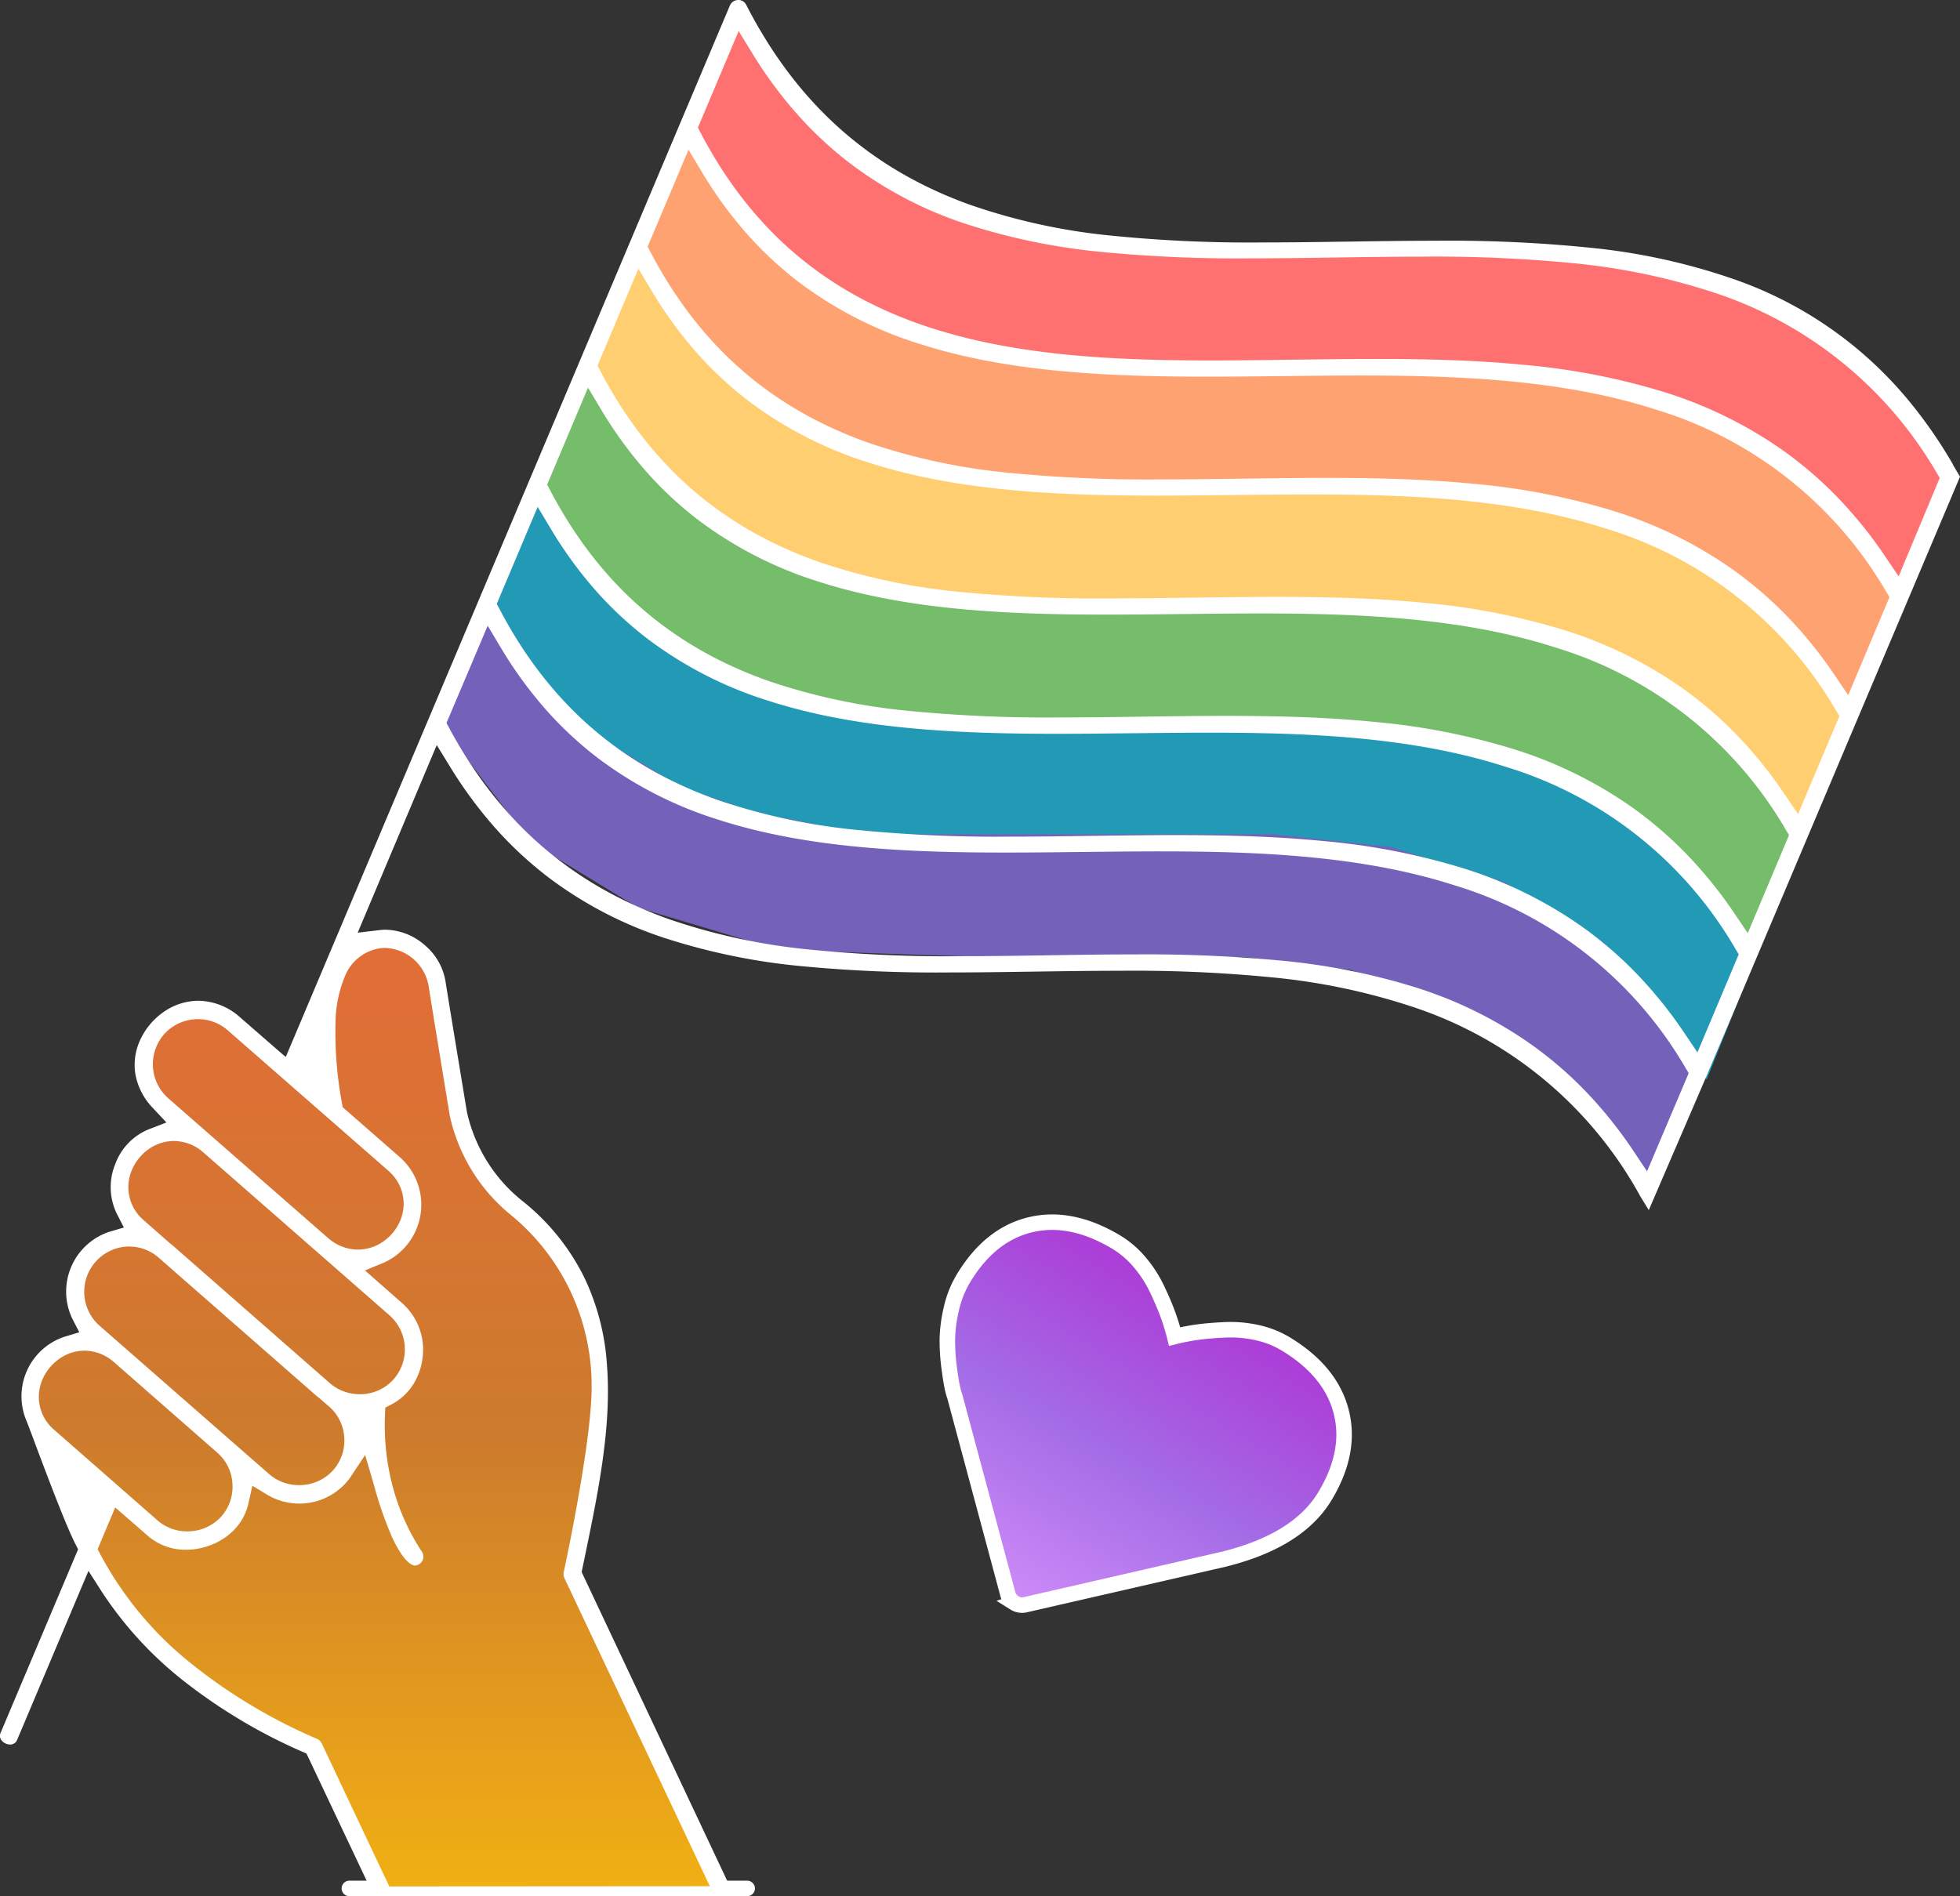 <svg xmlns="http://www.w3.org/2000/svg" xmlns:xlink="http://www.w3.org/1999/xlink" width="252.837" height="244.669" viewBox="0 0 252.837 244.669">
  <rect x="0" y="0" width="252.837" height="244.669" fill="#333333" stroke="none"/>
  <defs>
    <linearGradient id="linear-gradient" x1="0.5" x2="0.5" y2="1" gradientUnits="objectBoundingBox">
      <stop offset="0" stop-color="#e26d38"/>
      <stop offset="0.522" stop-color="#cd7b2d"/>
      <stop offset="1" stop-color="#f1b013"/>
    </linearGradient>
    <linearGradient id="linear-gradient-2" x1="0.5" x2="0.5" y2="1" gradientUnits="objectBoundingBox">
      <stop offset="0" stop-color="#ac3bd6"/>
      <stop offset="0.517" stop-color="#a46ce6"/>
      <stop offset="1" stop-color="#ce8bf8"/>
    </linearGradient>
  </defs>
  <g id="illustration" transform="translate(-686.58 -2246.417)">
    <path id="Path_36451" data-name="Path 36451" d="M18599.072,9863.692l11.887,15.64,13.943,8.486,18.211,5.447,27.527.949h32.713l13.527,1.662,15.385,5.3,10.221,6.2,8.127,8.4,5.115,7.939,6.586-16.335-12.82-15.055-12.8-7.775-14.736-4.569-15.09-1.644h-52.641l-14.248-2.827-9.572-3.289-10.475-6.359-6.691-6.491-5.979-9.325-1.588-2.06Z" transform="translate(-17824 -7600)" fill="#ff7171"/>
    <path id="Path_36453" data-name="Path 36453" d="M18599.072,9863.692l11.887,15.64,13.943,8.486,18.211,5.447,27.527.949h32.713l13.527,1.662,15.385,5.3,10.221,6.2,8.127,8.4,5.115,7.939,6.586-16.335-12.82-15.055-12.8-7.775-14.736-4.569-15.09-1.644h-52.641l-14.248-2.827-9.572-3.289-10.475-6.359-6.691-6.491-5.979-9.325-1.588-2.06Z" transform="translate(-17830 -7584)" fill="#ffa271"/>
    <path id="Path_36454" data-name="Path 36454" d="M18599.072,9863.692l11.887,15.64,13.943,8.486,18.211,5.447,27.527.949h32.713l13.527,1.662,15.385,5.3,10.221,6.2,8.127,8.4,5.115,7.939,6.586-16.335-12.82-15.055-12.8-7.775-14.736-4.569-15.09-1.644h-52.641l-14.248-2.827-9.572-3.289-10.475-6.359-6.691-6.491-5.979-9.325-1.588-2.06Z" transform="translate(-17837 -7569)" fill="#ffce71"/>
    <path id="Path_36455" data-name="Path 36455" d="M18599.072,9863.692l11.887,15.64,13.943,8.486,18.211,5.447,27.527.949h32.713l13.527,1.662,15.385,5.3,10.221,6.2,8.127,8.4,5.115,7.939,6.586-16.335-12.82-15.055-12.8-7.775-14.736-4.569-15.09-1.644h-52.641l-14.248-2.827-9.572-3.289-10.475-6.359-6.691-6.491-5.979-9.325-1.588-2.06Z" transform="translate(-17844 -7554)" fill="#75bc6b"/>
    <path id="Path_36456" data-name="Path 36456" d="M18599.072,9863.692l11.887,15.64,13.943,8.486,18.211,5.447,27.527.949h32.713l13.527,1.662,15.385,5.3,10.221,6.2,8.127,8.4,5.115,7.939,6.586-16.335-12.82-15.055-12.8-7.775-14.736-4.569-15.09-1.644h-52.641l-14.248-2.827-9.572-3.289-10.475-6.359-6.691-6.491-5.979-9.325-1.588-2.06Z" transform="translate(-17849 -7538)" fill="#2299b5"/>
    <path id="Path_36457" data-name="Path 36457" d="M18599.072,9863.692l11.887,15.64,13.943,8.486,18.211,5.447,27.527.949h32.713l13.527,1.662,15.385,5.3,10.221,6.2,8.127,8.4,5.115,7.939,6.586-16.335-12.82-15.055-12.8-7.775-14.736-4.569-15.09-1.644h-52.641l-14.248-2.827-9.572-3.289-10.475-6.359-6.691-6.491-5.979-9.325-1.588-2.06Z" transform="translate(-17856 -7524.271)" fill="#7461b9"/>
    <path id="Path_36459" data-name="Path 36459" d="M18557.648,10090.086h51.318" transform="translate(-17826 -7600)" fill="none" stroke="#fff" stroke-linecap="round" stroke-width="2"/>
    <path id="Path_36460" data-name="Path 36460" d="M18559.3,10089.83l-8.08-18.092-13.141-6.581-5.838-5.317-10.607-14.172-7.912-18.022,1.781-5.76,6.131-3.027-1.529-5.586,1.529-4.857,6.475-2.858-2.387-5.425,1.732-5.38,5.941-3.375-4.51-6.52.605-4.688,3.9-3.113h3.893l13.932,7.8,2.625-13.708,2.918-3.094h5.141l4.311,3.094,4.1,20.228,2.98,6.406,8.586,8.615,4.4,8.3,1.893,9.86-3.59,25.367,18.852,39.877Z" transform="translate(-17824 -7600)" fill="url(#linear-gradient)"/>
    <path id="Subtraction_274" data-name="Subtraction 274" d="M97.266,246.669H94.7L75.8,206.611a1.2,1.2,0,0,1-.093-.725c.179-.761,1.086-5.107,1.885-9.642,1.215-6.9,1.794-11.875,1.722-14.779a28.453,28.453,0,0,0-10.336-21.628A22.835,22.835,0,0,1,61.026,147c-.022-.138-.09-.554-.276-1.686-.774-4.705-2.124-12.927-2.47-15.129a5.888,5.888,0,0,0-5.63-4.87,4.744,4.744,0,0,0-.954.1,5.833,5.833,0,0,0-4.224,3.609,15.959,15.959,0,0,0-1.187,5.693,50.193,50.193,0,0,0,.812,10.555l.1.586,7.423,6.489.029.024a8.2,8.2,0,0,1-2.069,13.522l-2.5,1.037,4.713,4.146.026.023a7.993,7.993,0,0,1,2.7,7,8.251,8.251,0,0,1-1.211,3.525,7.272,7.272,0,0,1-2.756,2.559l-.855.454-.038.968a30.929,30.929,0,0,0,.988,9.165,28.427,28.427,0,0,0,3.783,8.462,1.131,1.131,0,0,1,.159.856,1.145,1.145,0,0,1-.477.718,1.175,1.175,0,0,1-.578.2c-.6,0-1.672-.923-2.892-3.513a46.483,46.483,0,0,1-2.351-6.687q-.074-.256-.136-.47l-.033-.113L50.1,190.74l-2,3.016a8.093,8.093,0,0,1-10.535,2.172l-2.007-1.218L35.039,197c-.878,3.917-4.7,5.967-8.02,5.967a7.4,7.4,0,0,1-5.134-1.957l-4.025-3.5-2.27,5.378.364.7a45.318,45.318,0,0,0,11.9,14.219,70.113,70.113,0,0,0,16.137,9.605,1.338,1.338,0,0,1,.518.555l8.785,18.614H50.725l-8.188-17.313-.574-.254a70.047,70.047,0,0,1-14.625-8.62,48.256,48.256,0,0,1-11.2-11.993l-1.729-2.706L5.243,227.415a.964.964,0,0,1-.931.687,1.461,1.461,0,0,1-1.162-.6.973.973,0,0,1-.037-1l9.959-23.591-.356-.7c-1.284-2.519-3.858-9.391-5.241-13.083l0-.007-.022-.06c-.6-1.588-.923-2.461-1.062-2.783l-.01-.023a8.1,8.1,0,0,1,4.9-10.763l1.948-.582-.931-1.808a8.128,8.128,0,0,1,4.729-11.137l1.95-.577-.927-1.81a7.83,7.83,0,0,1-.2-6.333,7.688,7.688,0,0,1,4.289-4.509l2.329-.9-1.709-1.823a8.454,8.454,0,0,1-2.3-4.436,7.608,7.608,0,0,1,.559-4.247A8.939,8.939,0,0,1,24.07,133.6a7.9,7.9,0,0,1,4.521-1.47,8.2,8.2,0,0,1,5.308,2.076l5.959,5.189L97.153,3.71A1.165,1.165,0,0,1,98.187,3h.083a1.117,1.117,0,0,1,1,.648l.015.03c6.5,12.655,15.9,21.062,28.717,25.7A78.733,78.733,0,0,0,146.323,33.4a177.159,177.159,0,0,0,19.636.882c3.6,0,7.285-.054,10.853-.107l.243,0h.043c3.641-.054,7.405-.111,11.093-.111a179.458,179.458,0,0,1,19.845.891,80.716,80.716,0,0,1,18.375,3.981,50.843,50.843,0,0,1,23.008,16,60.648,60.648,0,0,1,5.511,7.994l-.018.019.648,1.09c.12.2.2.348.276.474l-6.71,15.874-6.5,15.353c-5.908,13.989-13.734,32.5-19.474,46.072l-7.463,17.329-.166-.266c-.368-.6-.785-1.277-.955-1.562a52,52,0,0,0-29.332-24.394,82.671,82.671,0,0,0-18.266-3.819,181.77,181.77,0,0,0-19.37-.84h-.047c-3.733,0-7.625.058-11.059.108h-.047c-3.614.053-7.35.109-11,.109a182.065,182.065,0,0,1-18.928-.8A82.05,82.05,0,0,1,89,124.119a51.389,51.389,0,0,1-15.35-7.982,48.738,48.738,0,0,1-6.677-6.2,55.676,55.676,0,0,1-5.916-8l-1.718-2.8-10.2,24.21,2.876-.34a6.342,6.342,0,0,1,.737-.043,7.9,7.9,0,0,1,5.059,2.008,7.746,7.746,0,0,1,2.668,4.721l.006.044c.453,2.883,2.724,16.609,2.74,16.7l.016.085a20.272,20.272,0,0,0,7.106,11.409,29.026,29.026,0,0,1,8.063,9.989A30.781,30.781,0,0,1,81.3,179.194c.6,7.971-1.147,16.4-2.835,24.55l-.037.178q-.143.689-.284,1.373l-.113.552,19.239,40.821Zm-83.36-69.39a5.691,5.691,0,0,0-3.4,1.153A6.307,6.307,0,0,0,8.393,181.2a5.572,5.572,0,0,0,1.612,6.309l13.346,11.7a5.757,5.757,0,0,0,3.793,1.387,5.886,5.886,0,0,0,4.415-1.934,5.8,5.8,0,0,0,1.419-4.279A5.726,5.726,0,0,0,31,190.415L17.686,178.747l-.02-.017A5.778,5.778,0,0,0,13.906,177.279ZM19.5,163.841a5.842,5.842,0,0,0-3.67,10.21l21.937,19.2.012.01a5.806,5.806,0,0,0,3.791,1.369,5.873,5.873,0,0,0,4.4-1.919,5.758,5.758,0,0,0,1.435-4.255,5.68,5.68,0,0,0-1.962-3.968l-1.381-1.2-.088-.058-.007,0-.007,0L23.448,165.263l-.015-.013a5.744,5.744,0,0,0-3.745-1.406Q19.594,163.841,19.5,163.841Zm5.933-13.616a5.669,5.669,0,0,0-3.385,1.145,6.291,6.291,0,0,0-2.1,2.753,5.593,5.593,0,0,0,1.592,6.328l3.442,3.029.094.063.007,0,.007,0L45.6,181.518l.02.018a5.854,5.854,0,0,0,3.789,1.361,5.769,5.769,0,0,0,4.369-1.928,5.861,5.861,0,0,0-.539-8.254L29.221,151.691l-.024-.021a5.812,5.812,0,0,0-3.76-1.445Zm3.1-15.722a5.863,5.863,0,0,0-4.391,1.977l-.012.014a5.87,5.87,0,0,0,.561,8.208L45.4,162.818l.048.039a5.863,5.863,0,0,0,3.714,1.382,5.737,5.737,0,0,0,3.4-1.134,6.245,6.245,0,0,0,2.122-2.747,5.57,5.57,0,0,0-1.431-6.146l-.018-.027L32.357,135.926l-.008-.007A5.84,5.84,0,0,0,28.534,134.5Zm120.82-8.354a185.625,185.625,0,0,1,18.651.777,84.961,84.961,0,0,1,17.4,3.415,53.729,53.729,0,0,1,15.43,7.646,50.178,50.178,0,0,1,6.8,5.923,55.934,55.934,0,0,1,6.095,7.629l1.736,2.6,5.37-12.668-.441-.736a51.78,51.78,0,0,0-29.743-23.494c-11.954-3.853-25.354-4.385-38.054-4.385-3.242,0-6.548.038-9.745.075l-.181,0h-.011c-3.234.037-6.577.076-9.88.076-12.465,0-25.592-.515-37.146-4.249a50.9,50.9,0,0,1-15.5-7.938,47.207,47.207,0,0,1-6.67-6.2,53.5,53.5,0,0,1-5.85-8.029L65.909,83.74,60.594,96.287l.384.713c6.528,12.128,15.84,20.193,28.468,24.655a79.387,79.387,0,0,0,18.026,3.872,176.935,176.935,0,0,0,19.29.855c3.8,0,7.767-.062,11.269-.116h.021C141.764,126.208,145.6,126.148,149.354,126.148Zm5.4-15.393c7.695,0,13.531.235,18.923.763a87.493,87.493,0,0,1,17.7,3.4,54.791,54.791,0,0,1,15.716,7.66,50.649,50.649,0,0,1,6.924,5.951,56.039,56.039,0,0,1,6.206,7.676l1.744,2.583,5.323-12.646-.438-.733a51.573,51.573,0,0,0-29.726-23.5c-11.944-3.841-25.378-4.37-38.115-4.37-3.18,0-6.43.036-9.573.07h-.01l-.21,0c-3.195.036-6.5.074-9.764.074-12.513,0-25.688-.514-37.269-4.241a51.056,51.056,0,0,1-15.553-7.941A47.235,47.235,0,0,1,79.933,79.3a53.541,53.541,0,0,1-5.867-8.04l-1.71-2.852L67.084,80.917l.37.705c6.38,12.155,15.637,20.221,28.3,24.66a79.745,79.745,0,0,0,18.1,3.834,182.347,182.347,0,0,0,19.434.837c3.519,0,7.127-.05,10.616-.1h.163C147.576,110.805,151.2,110.755,154.75,110.755Zm6.463-15.385c7.7,0,13.538.235,18.925.762a87.588,87.588,0,0,1,17.7,3.4,54.892,54.892,0,0,1,15.727,7.66,50.758,50.758,0,0,1,6.93,5.953,56.089,56.089,0,0,1,6.215,7.676l1.744,2.58,5.322-12.645-.439-.734A51.7,51.7,0,0,0,203.6,86.534c-11.948-3.848-25.359-4.379-38.07-4.379-3.3,0-6.64.039-9.866.076l-.212,0h-.01c-3.16.036-6.427.072-9.618.072-12.484,0-25.63-.514-37.2-4.246A51.006,51.006,0,0,1,93.1,70.118a47.268,47.268,0,0,1-6.682-6.207,53.543,53.543,0,0,1-5.86-8.036l-1.71-2.852L73.58,65.532l.37.7C80.324,78.392,89.574,86.459,102.229,90.9a79.672,79.672,0,0,0,18.1,3.834,182.249,182.249,0,0,0,19.429.837c3.517,0,7.122-.05,10.608-.1h.1C153.8,95.423,157.587,95.371,161.214,95.371Zm6.528-15.352c7.7,0,13.541.235,18.927.762a87.522,87.522,0,0,1,17.7,3.4,54.813,54.813,0,0,1,15.716,7.66A50.678,50.678,0,0,1,227,97.79a56.028,56.028,0,0,1,6.2,7.676l1.744,2.584L240.275,95.4l-.44-.734a51.746,51.746,0,0,0-29.753-23.486C198.132,67.334,184.719,66.8,172,66.8c-3.4,0-6.985.042-9.869.075l-.2,0c-3.166.036-6.44.073-9.637.073-12.484,0-25.631-.514-37.192-4.246a50.953,50.953,0,0,1-15.516-7.942,47.276,47.276,0,0,1-6.677-6.206,53.645,53.645,0,0,1-5.855-8.036L85.35,37.668,80.077,50.179l.369.7c6.374,12.157,15.628,20.223,28.289,24.661a79.721,79.721,0,0,0,18.1,3.834,182.389,182.389,0,0,0,19.437.837c3.524,0,7.134-.05,10.625-.1h.074C160.321,80.071,164.113,80.018,167.741,80.018Zm6.431-15.352c7.7,0,13.539.235,18.925.762a87.582,87.582,0,0,1,17.7,3.4,54.887,54.887,0,0,1,15.727,7.661,50.683,50.683,0,0,1,6.93,5.951,56.162,56.162,0,0,1,6.214,7.676l1.745,2.58,5.321-12.646-.44-.734a51.746,51.746,0,0,0-29.753-23.486c-11.954-3.847-25.366-4.378-38.079-4.378-3.389,0-6.979.041-9.863.075l-.2,0c-3.166.036-6.44.073-9.637.073-12.484,0-25.631-.514-37.192-4.246a50.954,50.954,0,0,1-15.516-7.942,47.281,47.281,0,0,1-6.677-6.206,53.575,53.575,0,0,1-5.855-8.037l-1.709-2.855L86.54,34.827l.369.7c6.374,12.156,15.624,20.223,28.28,24.661a79.661,79.661,0,0,0,18.1,3.834,182.259,182.259,0,0,0,19.43.837c3.448,0,6.98-.048,10.395-.094l.3,0C166.554,64.721,170.468,64.666,174.172,64.666Zm6.49-15.35c7.7,0,13.544.235,18.934.761a87.613,87.613,0,0,1,17.708,3.4,54.851,54.851,0,0,1,15.725,7.663,50.63,50.63,0,0,1,6.928,5.955,56.133,56.133,0,0,1,6.211,7.681l1.75,2.591,5.3-12.708-.441-.732a51.916,51.916,0,0,0-29.187-23.341,83.975,83.975,0,0,0-18.015-3.662,183.664,183.664,0,0,0-19.112-.81c-3.669,0-7.421.055-11.05.109h-.051c-3.44.052-7.339.11-11.071.11a181.576,181.576,0,0,1-18.92-.8,81.806,81.806,0,0,1-17.5-3.551A51.227,51.227,0,0,1,112.553,24a48.645,48.645,0,0,1-6.657-6.2,55.343,55.343,0,0,1-5.9-8L98.283,7,93.026,19.475l.369.7c6.377,12.159,15.633,20.227,28.3,24.664,11.709,4.1,24.965,4.669,37.546,4.669,3.586,0,7.354-.052,10.678-.1h.01C173.265,49.368,177.05,49.316,180.663,49.316Z" transform="translate(683.582 2243.417)" fill="#fff"/>
    <path id="heart" d="M27.222,46.667a1.819,1.819,0,0,1-1.337-.547L6.927,27.83a10.066,10.066,0,0,1-.835-.789q-.531-.546-1.686-1.99A26.831,26.831,0,0,1,2.34,22.088,18.465,18.465,0,0,1,.714,18.411,13.259,13.259,0,0,1,0,14.219Q0,7.535,3.858,3.767T14.523,0a12.1,12.1,0,0,1,3.843.653,15.606,15.606,0,0,1,3.646,1.762Q23.7,3.524,24.913,4.5a28.628,28.628,0,0,1,2.309,2.066A27.956,27.956,0,0,1,29.532,4.5q1.216-.972,2.9-2.081A15.567,15.567,0,0,1,36.08.653,12.1,12.1,0,0,1,39.922,0q6.806,0,10.664,3.767t3.858,10.452q0,6.715-6.957,13.672L28.558,46.121a1.819,1.819,0,0,1-1.337.547Z" transform="translate(818.156 2399.228) rotate(31)" stroke="#fff" stroke-width="2" fill="url(#linear-gradient-2)"/>
  </g>
</svg>
